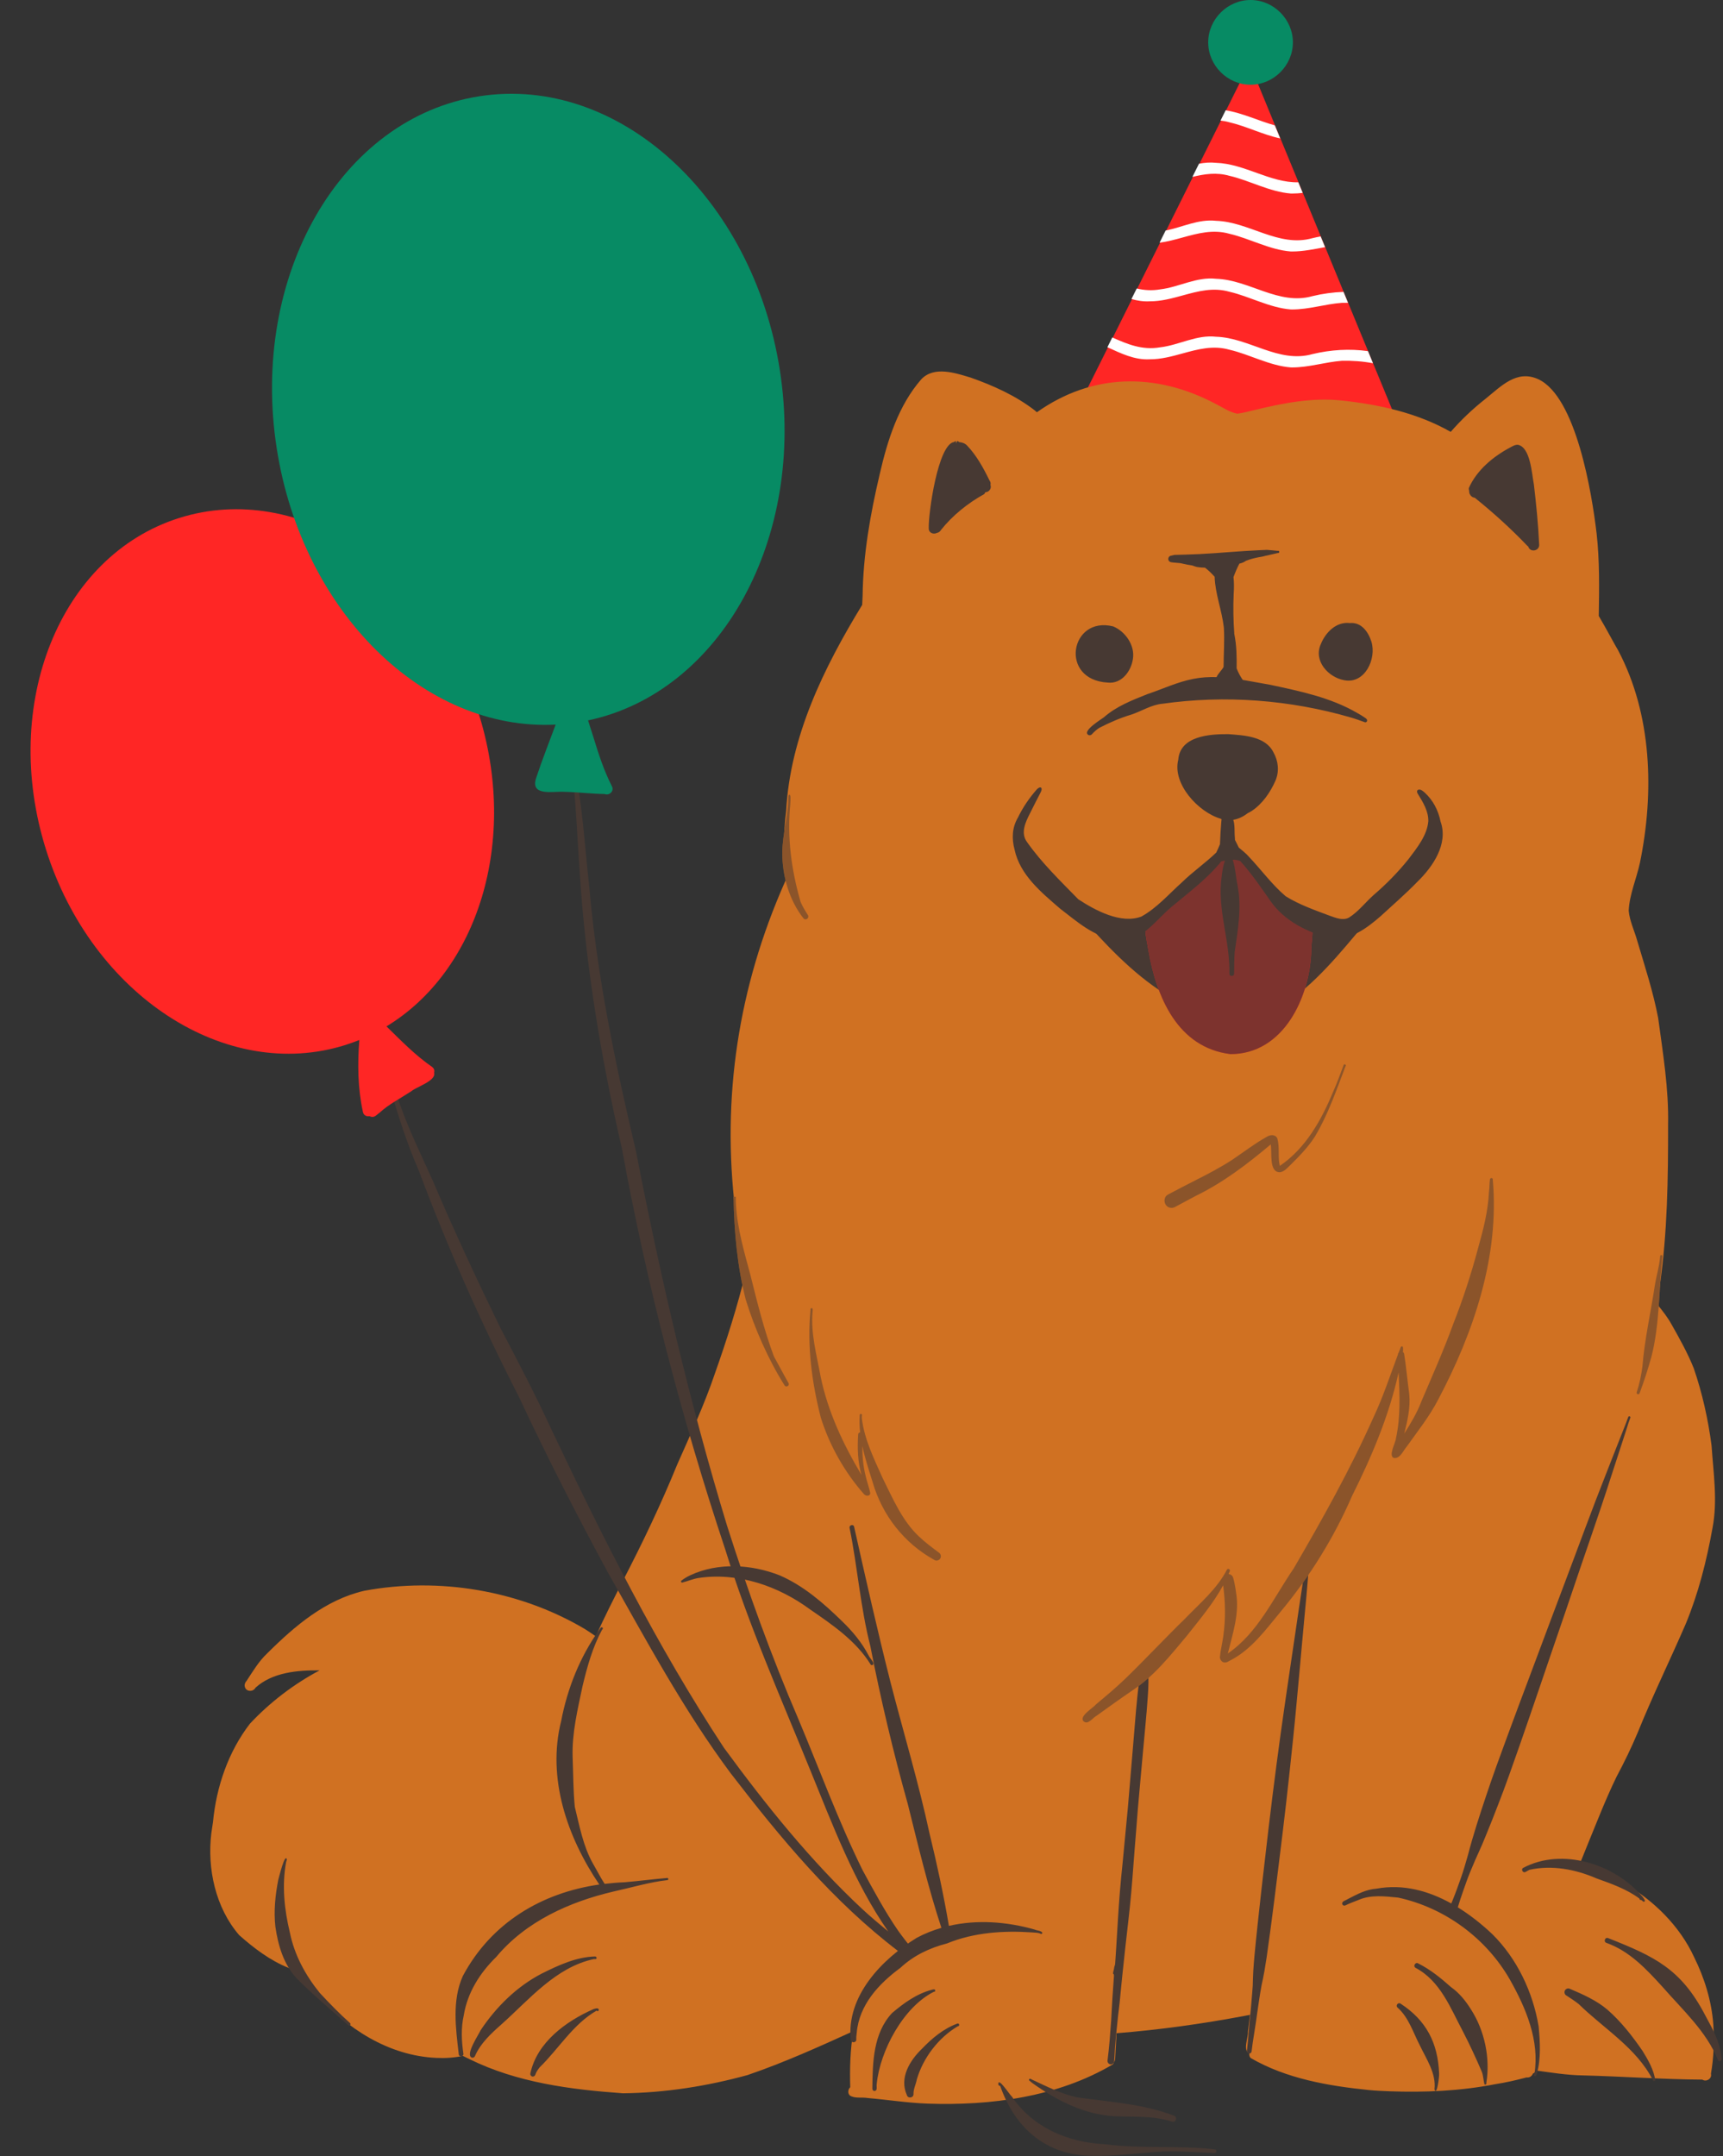 <?xml version="1.0" encoding="UTF-8"?><svg xmlns="http://www.w3.org/2000/svg" xmlns:xlink="http://www.w3.org/1999/xlink" height="486.6" preserveAspectRatio="xMidYMid meet" version="1.0" viewBox="-6.9 0.0 389.0 486.6" width="389.0" zoomAndPan="magnify"><rect x="-6.9" y="0.0" width="389.0" height="486.6" fill="#333333" stroke="none"/><g id="change1_1"><path d="M309.848,101.633c-0.155,0.063-0.318,0.095-0.483,0.095c-0.065,0-0.135-0.004-0.205-0.017 c-0.22,0.236-0.532,0.385-0.871,0.385c-0.029,0-0.062,0-0.099-0.002c-5.136-0.449-10.27-0.897-15.408-1.344 c-5.586-0.488-11.167-0.975-16.753-1.459c-5.441-0.477-10.889-0.948-16.326-1.422c-5.479-0.482-10.958-0.956-16.437-1.437 c-2.035-0.178-4.074-0.354-6.105-0.53c-0.508-0.045-0.938-0.37-1.11-0.823c-0.434-0.338-0.659-0.971-0.4-1.486 c2.35-4.709,4.701-9.415,7.047-14.12c2.384-4.785,4.767-9.568,7.154-14.352c2.464-4.945,4.93-9.892,7.398-14.832 c2.4-4.812,4.799-9.623,7.195-14.434c2.396-4.805,4.795-9.608,7.186-14.412c0.812-1.62,1.614-3.248,2.432-4.863 c0.309-0.613,1.156-0.781,1.721-0.452c0.442,0.26,0.639,0.71,0.631,1.12c1.889,4.568,3.76,9.136,5.644,13.704 c1.994,4.832,3.984,9.659,5.974,14.49c2.039,4.946,4.075,9.891,6.114,14.835c2.034,4.922,4.058,9.845,6.084,14.762 c1.958,4.746,3.914,9.49,5.873,14.233c1.47,3.571,2.944,7.141,4.414,10.713C310.774,100.621,310.479,101.366,309.848,101.633z" fill="#FF2625"/></g><g id="change2_1"><path d="M303.072,81.977c-2.306-0.446-4.668-0.604-7.007-0.555c-3.771,0.278-7.428,1.5-11.224,1.5 c-0.104,0-0.21-0.001-0.311-0.004c-4.797-0.369-9.32-2.948-13.846-3.991c-3.702-1.06-7.141-0.108-10.613,0.842 c-2.421,0.665-4.854,1.329-7.399,1.314c-3.421,0.193-6.475-1.322-9.554-2.721c0.365-0.735,0.732-1.471,1.101-2.206 c3.355,1.485,6.704,2.933,10.811,2.228c4.269-0.501,8.22-2.885,12.608-2.389c7.494,0.22,14.14,6.082,21.777,3.915 c4.122-0.987,8.365-1.249,12.53-0.667c0.257,0.623,0.516,1.247,0.773,1.872C302.838,81.401,302.953,81.69,303.072,81.977z M252.667,68.001c2.548,0.014,4.979-0.649,7.399-1.314c3.473-0.95,6.913-1.902,10.618-0.839c4.525,1.04,9.049,3.62,13.841,3.988 c0.103,0.002,0.209,0.004,0.311,0.004c3.796,0,7.453-1.223,11.224-1.5c0.463-0.01,0.922-0.01,1.381-0.004 c-0.336-0.821-0.675-1.642-1.016-2.463c-2.35,0.078-4.701,0.403-7.015,0.958c-7.636,2.166-14.282-3.696-21.772-3.917 c-4.394-0.496-8.34,1.887-12.611,2.392c-1.9,0.325-3.636,0.193-5.291-0.197c-0.376,0.757-0.754,1.513-1.134,2.267 c-0.013,0.037-0.033,0.071-0.05,0.106C249.879,67.864,251.244,68.083,252.667,68.001z M270.685,52.764 c4.525,1.042,9.049,3.62,13.841,3.991c0.105,0.001,0.212,0.001,0.315,0.001c2.51,0,4.959-0.534,7.42-0.977 c-0.336-0.809-0.672-1.615-1.004-2.424c-0.618,0.113-1.231,0.244-1.842,0.391c-7.641,2.166-14.283-3.696-21.777-3.915 c-3.964-0.444-7.571,1.449-11.375,2.197c-0.323,0.649-0.646,1.296-0.971,1.946c-0.135,0.268-0.266,0.534-0.397,0.798 c1.754-0.228,3.469-0.696,5.172-1.167C263.544,52.654,266.983,51.702,270.685,52.764z M270.685,39.681 c4.525,1.042,9.049,3.62,13.841,3.991c0.105,0.002,0.209,0.002,0.315,0.002c0.794,0,1.58-0.053,2.362-0.139 c-0.327-0.799-0.66-1.598-0.986-2.394c-6.344,0.139-12.15-4.203-18.579-4.392c-1.31-0.145-2.583-0.037-3.846,0.205 c-0.494,0.989-0.99,1.984-1.485,2.975C265.035,39.257,267.778,38.848,270.685,39.681z M282.129,31.239 c-0.237-0.577-0.474-1.153-0.712-1.728c-0.168-0.405-0.336-0.811-0.507-1.216c-3.687-1.03-7.299-2.792-11.09-3.407 c-0.388,0.774-0.773,1.55-1.163,2.324c0.667,0.07,1.344,0.197,2.027,0.394C274.448,28.472,278.211,30.402,282.129,31.239z" fill="#FFF"/></g><g id="change3_1"><path d="M379.379,468.002c0.287,1.143-1.105,1.904-1.941,1.322c-9.009-0.058-17.984-0.725-26.998-0.953 c-3.55-0.054-7.051-0.626-10.56-1.102c-0.168,0.344-0.398,0.585-0.688,0.688c-0.204,0.544-0.75,0.976-1.434,0.872 c-2.347,0.613-4.704,1.167-7.104,1.532c-7.85,1.534-15.851,1.883-23.836,1.593c-1.564-0.059-3.141-0.128-4.659-0.279 c-9.141-0.921-18.657-2.566-26.674-7.215c-0.287-0.27-0.386-0.658-0.323-1.031c-1.553-0.651-0.223-3.56-0.324-4.89 c0.144-1.278,0.304-2.556,0.467-3.832c-0.406,0.081-0.811,0.158-1.212,0.229c-9.57,1.803-19.222,3.148-28.91,3.919 c-0.081,1.944-0.221,3.887-0.327,5.827c-0.008,0.27-0.103,0.515-0.263,0.712c-0.037,0.152-0.109,0.311-0.216,0.468 c-12.471,7.39-27.501,9.369-41.838,8.881c-4.533-0.164-9.026-0.88-13.548-1.266c-1.305-0.238-2.883,0.168-4.018-0.572 c-0.547-0.513-0.42-1.401,0.084-1.855c-0.119-4.119-0.021-8.468,0.701-12.662c-7.866,3.575-15.716,7.118-23.891,9.91 c-9.138,2.507-18.641,4.005-28.12,4.111c-11.86-0.852-23.885-2.399-34.677-7.719c-0.482-0.241-0.971-0.479-1.462-0.717 c-1.978,0.417-4.024,0.549-6.006,0.445c-10.718-0.466-20.366-6.632-27.186-14.634c-1.368-1.416-2.572-2.969-3.61-4.624 c-0.271,0.066-0.573,0.03-0.888-0.155c-0.569-0.295-1.144-0.593-1.71-0.913c-4.128-1.642-7.866-4.495-11.114-7.383 c-5.337-6.171-7.259-15.032-6.281-23.013c0.123-0.827,0.243-1.663,0.373-2.498c0.755-7.97,3.46-15.876,8.352-22.214 c4.496-4.808,9.901-8.932,15.716-12.016c-4.957-0.064-10.682,0.438-14.493,3.928c-0.474,0.921-1.944,0.945-2.333-0.062 c-0.219-0.516-0.042-1.082,0.33-1.475c1.427-2.169,2.768-4.451,4.682-6.244c6.188-6.163,13.153-12.093,21.873-14.106 c16.865-3.149,35.093-0.124,49.873,8.652c0.816,0.523,1.631,1.063,2.431,1.622c1.873-4.238,4.005-8.375,6.097-12.507 c4.454-8.583,8.624-17.305,12.277-26.265c3.042-6.903,6.112-13.442,8.499-20.511c2.657-7.485,5.067-15.105,6.957-22.82 c-0.927-4.569-1.631-9.196-2.324-13.791c-3.14-25.75,0.666-50.574,11.157-74.283c0.212-0.476,0.43-0.95,0.649-1.427 c-0.92-4.804-0.994-9.795-0.343-14.662c0.902-16.833,8.5-32.318,17.168-46.51c0.032-0.679,0.055-1.354,0.095-2.03 c0.116-9.305,1.733-18.406,3.854-27.441c1.742-7.591,4.195-15.5,9.411-21.458c2.896-3.028,7.654-1.408,11.134-0.362 c5.11,1.799,10.14,4.061,14.456,7.392c0.127,0.125,0.298,0.266,0.494,0.427c12.38-8.771,26.728-9.096,40.324-1.906 c1.604,0.782,3.118,1.89,4.903,2.228c1.307-0.137,2.572-0.534,3.854-0.805c6.389-1.559,13.013-2.875,19.61-2.178 c8.549,0.896,17.201,2.807,24.736,7.088c2.354-2.717,4.988-5.194,7.809-7.422c3.506-2.807,7.045-6.687,11.925-4.474 c8.616,3.927,12.158,25.933,13.201,34.799c0.693,6.19,0.595,12.421,0.488,18.64c1.945,3.293,3.587,6.48,4.373,7.76 c7.666,14.501,8.166,32.079,4.935,47.893c-0.811,3.748-2.371,7.141-2.547,10.872c0.221,2.375,1.31,4.544,1.94,6.826 c1.708,5.75,3.592,11.503,4.713,17.395c1.081,7.996,2.408,16.003,2.237,24.094c0.019,12.08-0.145,24.221-1.853,36.189 c-0.14,1.487-0.308,2.97-0.491,4.452c1.151,1.408,2.265,2.837,3.148,4.438c1.814,3.198,3.617,6.441,4.992,9.865 c1.938,5.638,3.252,11.547,4.022,17.463c0.408,6.184,1.399,12.396,0.217,18.559c-1.327,7.38-3.161,14.688-6.036,21.634 c-3.542,8.193-7.482,16.22-10.831,24.503c-1.417,3.392-3.104,6.846-4.82,10.057c-2.571,5.294-4.676,10.818-6.916,16.265 c-0.548,1.389-1.109,2.773-1.674,4.152c3.599,0.979,6.989,2.143,10.384,3.646c6.657,3.835,12.494,9.602,15.729,16.596 c2.367,4.779,3.959,9.923,4.345,15.253C380.137,460.612,380.021,464.359,379.379,468.002z" fill="#D07122"/></g><g id="change4_1"><path d="M288.39,218.642c0-0.008,0.031-0.018,0.044-0.025c-0.019,0.021-0.041,0.041-0.061,0.061 c0.005-0.013,0.017-0.024,0.017-0.039C288.39,218.64,288.39,218.64,288.39,218.642z M256.902,222.212 c-1.053-0.663-2.06-1.416-2.993-2.237c0-0.08-0.013-0.162-0.033-0.241c-0.028-0.103-0.053-0.201-0.099-0.295 c0.025-0.125,0.025-0.253,0.005-0.382c1.543-0.453,0.394-2.247-0.145-3.166c0.812-0.823-0.143-1.982-0.479-2.826 c0.685-0.661,0.033-1.582-0.246-2.283c0.66-1.741-2.64-2.446-2.424-0.392c-0.094,0.052-0.176,0.116-0.254,0.195 c-0.049,0.051-0.09,0.104-0.127,0.163c-0.61-0.749-1.838-1.124-2.228,0.029c-0.725-0.747-2.187-1.711-2.69-0.233 c-0.282-0.122-0.609-0.1-0.867,0.078c-0.442-0.505-1.09-1.176-1.765-0.629c-0.3,0.241-0.438,0.698-0.271,1.055 c-2.862-2.344-5.494-5.164-7.833-8.001c-1.117,0.186,2.003,2.908,2.318,3.407c5.765,6.517,11.861,13.095,19.25,17.779 c0.593,0.236,1.31-0.109,1.47-0.748C257.622,222.981,257.356,222.433,256.902,222.212z M306.797,202.013 c-1.236,1.257-2.248,2.77-3.505,4.016c-5.672,6.579-10.967,13.636-17.899,18.958c-0.905,0.471-1.765,2.071-2.884,1.403 c-0.676-0.514-0.267-1.356,0.282-1.777c1.628-1.632,3.253-3.268,4.942-4.836c-0.058-0.429,0.255-0.719,0.539-0.999 c-0.251,0.126-0.854,0.092-1.158-0.14c-0.168-0.127-0.289-0.308-0.354-0.512c-2.329-0.796,0.064-2.647,0.999-3.55 c-0.598-0.603-0.335-1.519,0.32-1.96c-0.124-0.399-0.025-0.856,0.287-1.165c0.044-0.044,0.089-0.092,0.135-0.14 c-0.041-0.417,0.17-0.78,0.484-1.066c0.007-0.094,0.034-0.187,0.113-0.264c0.138-0.093,0.261-0.103,0.379-0.082 c0.354-0.185,0.748-0.289,1.078-0.283c0.582-0.538,1.577-0.657,2.027,0.109c0.127,0,0.254,0.009,0.376,0.023 c0.328,0.035,0.627,0.224,0.823,0.487c0.186,0.011,0.369,0.068,0.532,0.175c0.496-0.36,1.253-0.271,1.532,0.312 c1.032-0.708,1.511-2.251,2.879-2.17c0.267-0.202,0.647-0.202,0.913,0.001c0.109,0.084,0.188,0.192,0.236,0.314 c1.832-1.982,3.796-3.869,5.479-5.974c0.357-0.436,0.676-0.947,1.134-1.28C306.756,201.423,307.059,201.826,306.797,202.013z M288.434,218.617c-0.013,0.008-0.044,0.018-0.044,0.025c0-0.002,0-0.002,0-0.003c0,0.015-0.012,0.026-0.017,0.039 C288.393,218.658,288.416,218.637,288.434,218.617z" fill="#473933"/></g><g id="change1_2"><path d="M289.141,214.502c-0.254,10.507-6.249,23.412-18.246,23.39c-11.967-1.494-16.696-12.883-18.526-23.425 c-0.209-1.645-2.113-8.86,1.159-7.571c0.017-0.004,0.04-0.004,0.061-0.004c0.537-0.349,1.024-0.774,1.516-1.186 c3.302-3.252,6.818-6.279,10.417-9.204c1.754-1.674,3.656-3.902,6.323-3.612c3.354,0.71,5.302,3.97,7.088,6.604 c1.511,2.245,3.682,3.931,5.737,5.648c0.65,0.794,2.526,1.696,3.468,2.73C290.311,208.008,289.014,212.985,289.141,214.502z" fill="#FF2625"/></g><g id="change4_2"><path d="M289.141,214.502c-0.254,10.507-6.249,23.412-18.246,23.39 c-11.967-1.494-16.696-12.883-18.526-23.425c-0.209-1.645-2.113-8.86,1.159-7.571c0.017-0.004,0.04-0.004,0.061-0.004 c0.537-0.349,1.024-0.774,1.516-1.186c3.302-3.252,6.818-6.279,10.417-9.204c1.754-1.674,3.656-3.902,6.323-3.612 c3.354,0.71,5.302,3.97,7.088,6.604c1.511,2.245,3.682,3.931,5.737,5.648c0.65,0.794,2.526,1.696,3.468,2.73 C290.311,208.008,289.014,212.985,289.141,214.502z" fill="#473933" opacity=".7"/></g><g id="change4_3"><path d="M244.413,141.364c2.764,1.132,4.979,4.322,4.459,7.366c-0.409,2.791-2.575,5.659-5.654,5.316 C232.149,153.457,234.695,138.932,244.413,141.364z M296.606,153.514c4.655,0.885,7.312-4.825,6.113-8.719 c-0.708-2.207-2.276-4.432-4.861-4.183c-3.05-0.37-5.49,2.088-6.556,4.751C289.594,149.124,292.958,152.861,296.606,153.514z M267.766,152.808c-1.734-0.049-3.471,0.05-5.205,0.392c-3.62,0.688-6.953,2.294-10.425,3.452c-3.478,1.392-6.966,2.726-9.829,5.239 c-0.688,0.514-4.712,2.966-3.611,3.883c0.258,0.236,0.667,0.208,0.897-0.047c0.507-0.545,1.056-1.065,1.707-1.473 c2.318-1.192,4.696-2.231,7.203-2.981c2.347-0.771,4.487-2.205,6.981-2.445c14.205-2.021,28.856-0.9,42.647,3.109 c1.004,0.287,1.978,0.655,2.961,1.002c0.209,0.141,0.548,0.087,0.639-0.196c0.145-0.441-0.36-0.696-0.663-0.896 c-0.499-0.332-0.991-0.648-1.526-0.932c-5.979-3.493-12.839-4.906-19.542-6.347c-2.098-0.353-4.21-0.782-6.332-1.131 c-0.551-0.811-1.023-1.685-1.377-2.605c0.041-2.594,0.002-5.185-0.521-7.743c-0.226-3.012-0.277-6.063-0.143-9.085 c0.083-1.237,0.103-2.514-0.043-3.762c0.383-1.041,0.807-2.065,1.332-3.044c0.317-0.071,0.621-0.161,0.918-0.305 c0.191-0.09,0.372-0.209,0.548-0.322c0.042-0.016,0.078-0.037,0.119-0.051c0.435-0.167,0.872-0.308,1.322-0.433 c0.479-0.122,0.958-0.241,1.441-0.332c0.267-0.046,0.536-0.09,0.808-0.136c0.237-0.043,0.474-0.121,0.712-0.181 c0.918-0.221,1.842-0.389,2.76-0.626c0.053-0.001,0.099-0.006,0.15-0.01c0.32-0.021,0.292-0.524-0.031-0.504 c-0.054,0.003-0.106,0.008-0.16,0.013c-0.789-0.099-1.581-0.143-2.37-0.217c-0.647,0.025-1.299,0.056-1.945,0.085 c-2.089,0.099-4.174,0.244-6.257,0.394c-1.139,0.087-2.281,0.182-3.415,0.252c-1.213,0.071-2.417,0.144-3.625,0.22 c-0.59,0.035-1.178,0.043-1.765,0.065c-0.458,0.021-0.913,0.042-1.363,0.053c-0.847,0.023-1.695,0.044-2.539,0.065 c-0.287,0.063-0.573,0.131-0.859,0.208c-0.356,0.098-0.561,0.504-0.496,0.853c0.07,0.339,0.349,0.557,0.681,0.599 c0.601,0.106,1.252,0.106,1.892,0.186c0.028,0.003,0.057,0.008,0.085,0.011c0.025,0.005,0.083,0.013,0.14,0.021 c0.287,0.053,0.564,0.118,0.844,0.184c0.496,0.116,0.991,0.206,1.49,0.274l0.254,0.041c0.398,0.141,0.783,0.303,1.213,0.373 c0.562,0.088,1.121,0.121,1.687,0.132c0.784,0.599,1.494,1.309,2.172,2.048c0.114,3.829,1.658,7.665,2.083,11.482 c0.177,2.951-0.05,5.908-0.065,8.864C269.033,151.158,268.057,152.049,267.766,152.808z M204.656,120.259 c0.372-0.063,0.713-0.332,0.9-0.67c2.584-3.255,6.082-6.066,9.733-8.073c0.127-0.081,0.233-0.437,0.311-0.437h0.005 c0.766,0,1.421-0.848,1.11-1.658c0.093-0.385,0.013-0.664-0.23-1.019c-1.363-2.794-2.886-5.577-5.04-7.849 c-0.45-0.469-1.053-0.715-1.721-0.766c-0.27-0.035-0.511-0.708-0.72,0.292H209c-0.143-1-0.306-0.335-0.481-0.332 c-3.658,0.461-5.848,16.141-5.738,19.49C202.79,120.346,203.91,120.645,204.656,120.259z M326.051,112.33 c4.165,3.35,8.152,6.951,11.842,10.818c0.078,0.082,0.16,0.15,0.243,0.206c0.393,1.406,2.632,1.021,2.452-0.534 c-0.201-4.508-0.656-9-1.184-13.48c-0.467-2.394-0.767-8.35-3.579-8.96c-0.626-0.052-1.203,0.298-1.736,0.583 c-3.881,2.063-7.562,5.11-9.377,9.179c-0.025,0.214,0,0.428,0.078,0.62C324.717,111.497,325.302,112.279,326.051,112.33z M313.083,199.016c3.506-3.401,7.061-8.567,5.247-13.622c-0.492-2.488-1.697-4.812-3.58-6.529c-0.363-0.322-0.95-0.834-1.47-0.632 c-0.417,0.186-0.246,0.706-0.037,0.991c1.146,1.855,2.38,3.867,2.326,6.128c-0.303,3.247-2.559,5.99-4.46,8.519 c-2.334,2.92-5.036,5.678-7.895,8.12c-1.868,1.671-3.432,3.751-5.565,5.093c-1.408,0.742-2.976,0.052-4.353-0.428 c-3.28-1.229-6.888-2.491-9.912-4.376c-3.084-2.601-5.529-5.997-8.321-8.932c-0.65-0.771-1.503-1.398-2.285-2.074 c-0.312-0.59-0.579-1.234-0.861-1.728c-0.003-0.177-0.013-0.35-0.02-0.496c-0.144-1.332,0.054-2.754-0.359-4.038 c1.184-0.189,2.276-0.735,3.251-1.491c0.348-0.168,0.663-0.352,0.917-0.509c2.429-1.613,4.201-4.204,5.363-6.85 c0.89-2.09,0.64-4.438-0.466-6.379c-1.793-3.61-6.585-3.829-10.188-4.103c-4.267-0.025-10.884,0.418-11.298,5.777 c-1.376,5.405,4.479,11.828,9.607,13.322c0.049,0.044,0.113,0.069,0.169,0.105c-0.021,0.17-0.042,0.34-0.055,0.51 c-0.15,1.702-0.245,3.406-0.304,5.112c-0.249,0.636-0.543,1.264-0.833,1.888c-2.463,2.373-5.305,4.331-7.757,6.727 c-2.934,2.63-5.635,5.77-9.144,7.72c-4.607,1.758-10.409-1.378-14.259-3.896c-4.026-4.127-8.243-8.189-11.568-12.911 c-1.506-2.03-0.373-4.432,0.631-6.414c0.761-1.537,1.633-3.236,2.445-4.811c0.155-0.311,0.412-0.921-0.01-1.116 c-0.323-0.015-0.593,0.19-0.823,0.412c-1.694,1.926-3.141,4.015-4.298,6.396c-1.324,2.25-1.434,4.736-0.758,7.249 c1.229,5.732,6.052,9.656,10.282,13.315c3.829,2.919,7.633,6.399,12.616,6.983c5.523,1.078,8.872-4.401,12.624-7.457 c3.867-3.238,7.985-6.28,11.149-10.208c0.276-0.055,0.553-0.112,0.828-0.164c-0.609,1.56-0.825,4.362-0.906,5.03 c-0.522,6.956,2.08,13.55,1.909,20.493c0,0.695,1.056,0.681,1.061,0c0.024-1.615,0.021-3.232,0.122-4.844 c0.706-4.905,1.635-10.009,0.676-14.961c-0.416-1.951-0.494-4.027-1.115-5.919c0.584-0.004,1.163,0.083,1.733,0.319 c2.497,2.788,4.626,5.891,6.769,8.966c3.138,4.535,8.489,7.209,13.747,8.443c4.336,0.55,8.08-2.315,11.175-5.007 C307.6,204.185,310.458,201.724,313.083,199.016z M226.682,435.453c-6.27-1.781-13.02-2.284-19.347-0.826 c-1.187-6.994-2.689-13.926-4.367-20.82c-2.489-11.521-5.892-22.82-8.836-34.229c-2.949-11.628-5.584-23.328-8.199-35.022 c-0.173-0.681-1.189-0.348-1.016,0.282c1.785,8.812,2.435,17.886,4.676,26.637c2.329,11.933,5.158,23.882,8.446,35.602 c2.349,9.4,4.567,18.78,7.6,27.994c-1.922,0.56-3.798,1.301-5.597,2.267c-7.863,4.836-15.875,13.112-14.871,23.017 c0.078,0.767,1.273,0.681,1.253-0.069c-0.029-0.504,0.033-0.986,0.095-1.495c0.544-6.33,4.966-11.096,9.878-14.704 c2.957-2.769,6.593-4.487,10.508-5.496c6.036-2.477,12.719-2.932,19.196-2.489c0.631,0.07,1.277,0.021,1.88,0.271 c0.159,0.196,0.533,0.011,0.425-0.259C227.993,435.665,227.227,435.707,226.682,435.453z M252.165,376.623 c-0.021-0.267-0.217-0.491-0.488-0.529c-0.265-0.037-0.569,0.139-0.622,0.413c-0.004,0.013-0.008,0.021-0.012,0.033 c-0.021,0.05-0.037,0.094-0.053,0.144c-0.096,0.25-0.188,0.496-0.256,0.75c-0.052,0.25-0.109,0.494-0.163,0.74 c-0.11,0.488-0.204,0.975-0.287,1.467c-0.171,1.007-0.273,2.018-0.385,3.034c-0.226,2.108-0.401,4.221-0.572,6.334 c-0.332,4.169-0.701,8.337-1.048,12.506c-0.177,2.146-0.353,4.287-0.541,6.429c-0.188,2.114-0.406,4.226-0.603,6.34 c-0.196,2.075-0.381,4.152-0.593,6.228c-0.214,2.057-0.414,4.116-0.587,6.176c-0.348,4.177-0.564,8.357-0.831,12.534 c-0.008,0.172-0.021,0.359-0.036,0.553c-0.033,0.531-0.07,1.11-0.106,1.69c-0.046,0.587-0.09,1.185-0.127,1.785 c-0.018,0.259-0.195,0.541-0.213,0.823c-0.033,0.426-0.252,0.881-0.252,1.335c0,0.009,0,0.013,0,0.021 c0,0.033,0.154,0.066,0.154,0.103c-0.008,0.099,0.063,0.213,0.056,0.324c-0.115,1.699-0.232,3.407-0.354,5.11 c-0.118,1.653-0.173,3.312-0.279,4.967c-0.101,1.47-0.223,3.033-0.35,4.599c-0.119,1.503-0.298,2.996-0.474,4.491 c-0.05,0.45,0.292,0.859,0.755,0.859c0.427,0,0.731-0.342,0.755-0.756c0.005-0.058,0.008-0.119,0.013-0.181 c0.057-0.88,0.107-1.863,0.169-2.847c0.099-1.33,0.246-2.755,0.381-4.181c0.098-1.007,0.209-2.019,0.315-3.03 c0.111-0.994,0.254-1.984,0.352-2.985c0.218-2.05,0.389-4.111,0.61-6.166c0.442-4.111,0.868-8.223,1.359-12.329 c0.491-4.169,0.844-8.354,1.143-12.535c0.144-2.063,0.324-4.119,0.487-6.18c0.173-2.137,0.323-4.279,0.507-6.416 c0.362-4.251,0.774-8.497,1.144-12.746c0.36-4.174,0.815-8.347,1.093-12.527l0.013-0.18c0.069-1.058,0.144-2.105,0.144-3.166 c0-1.007-0.009-2.026-0.214-3.018C252.167,376.633,252.165,376.625,252.165,376.623z M288.28,350.337 c-0.098,0.896-0.257,1.785-0.393,2.681c-0.172,1.095-0.355,2.188-0.523,3.285c-0.349,2.216-0.684,4.438-1.004,6.658 c-0.667,4.681-1.388,9.349-2.067,14.024c-0.696,4.775-1.409,9.546-2.067,14.323c-0.651,4.709-1.263,9.423-1.855,14.137 c-0.605,4.803-1.155,9.615-1.716,14.426c-0.545,4.722-1.102,9.446-1.593,14.176c-0.251,2.38-0.505,4.755-0.725,7.139 c-0.114,1.216-0.205,2.427-0.287,3.64c-0.073,1.121-0.083,2.244-0.122,3.362c-0.041,0.564-0.091,1.13-0.132,1.699 c-0.09,1.134-0.176,2.269-0.287,3.397c-0.102,1.066-0.22,2.13-0.315,3.19c-0.094,1.077-0.176,2.155-0.274,3.231 c-0.085,1.04-0.191,2.083-0.303,3.12c-0.033,0.29,0.16,0.562,0.455,0.603c0.024,0.003,0.045,0.003,0.07,0.003 c0.261,0,0.494-0.196,0.527-0.458c0.086-0.651,0.163-1.302,0.254-1.953c0.147-1.02,0.311-2.039,0.476-3.056 c0.18-1.092,0.34-2.189,0.486-3.288c0.144-1.06,0.295-2.117,0.464-3.178c0.188-1.159,0.344-2.326,0.577-3.472 c0.212-0.974,0.45-2.081,0.642-3.193c0.186-1.057,0.356-2.117,0.513-3.183c0.311-2.15,0.598-4.295,0.889-6.445 c0.63-4.684,1.207-9.377,1.786-14.07c0.59-4.789,1.19-9.586,1.735-14.384c0.544-4.775,1.052-9.555,1.551-14.337 c0.501-4.755,0.918-9.521,1.364-14.279c0.438-4.712,0.835-9.434,1.29-14.15c0.23-2.396,0.455-4.787,0.647-7.188 c0.173-2.125,0.315-4.259,0.545-6.38C288.932,350.027,288.322,349.939,288.28,350.337z M363.256,428.482 c-0.002,0.015-0.016,0.026-0.015,0.042c0.008,0.16,0.143,0.266,0.298,0.266c0.026,0,0.043-0.024,0.066-0.032 c0.184,0.145,0.374,0.28,0.552,0.434c0.693-0.044-0.003-0.807-0.196-1.101c-6.229-7.412-18.156-11.236-26.984-6.548 c-0.554,0.331-0.05,1.224,0.515,0.926c0.312-0.157,0.599-0.344,0.914-0.496c5.086-1.126,10.4-0.111,15.139,1.94 C356.9,425.116,360.396,426.344,363.256,428.482z M381.627,463.526c-0.419-3.198-2.13-6.055-3.616-8.859 c-5.442-10.365-11.408-13.157-21.862-17.286c-0.7-0.254-1.078,0.836-0.385,1.078c5.278,1.876,9.077,5.975,12.756,10.02 c4.508,5.164,9.827,9.959,12.448,16.433c0.062,0.181,0.229,0.271,0.393,0.271C382.088,465.071,381.643,464.077,381.627,463.526z M355.985,453.52c-2.506-2.118-5.548-3.444-8.537-4.722c-0.385-0.16-0.856,0.049-1.04,0.413c-0.188,0.36-0.087,0.859,0.265,1.09 c0.972,0.613,1.93,1.257,2.838,1.961c5.651,5.527,13.043,9.905,16.74,17.132c0.029,0.287,0.446,0.361,0.554,0.074 c-0.315-2.351-1.622-4.598-2.863-6.613C361.632,459.485,359.068,456.208,355.985,453.52z M325.192,453.47 c-1.196-1.925-2.634-3.71-4.497-5.024c-2.28-2.02-4.655-3.972-7.428-5.355c-0.627-0.349-1.187,0.608-0.606,0.99 c5.628,2.964,7.899,9.078,10.725,14.381c1.532,2.961,2.937,5.99,4.246,9.054c0.353,0.859,0.37,1.907,0.595,2.817 c0.15,0.274,0.562,0.029,0.438-0.253C329.585,464.509,328.296,458.265,325.192,453.47z M309.32,452.185 c-0.556-0.411-1.213,0.43-0.703,0.875c2.541,2.248,3.517,5.63,5.048,8.554c1.482,3.112,3.723,6.328,3.292,9.919 c0.586,1.675,1.138-3.244,1.049-3.674C317.707,461,315.103,455.963,309.32,452.185z M203.939,449.498 c0.418,0.046,0.405-0.589,0-0.539c-0.143,0-0.29,0.049-0.435,0.08c-3.382,0.872-6.335,2.986-9.013,5.266 c-4.276,4.583-4.379,11.176-4.441,17.098c0.018,0.266,0.209,0.486,0.484,0.486c0.768-0.077,0.389-1.04,0.501-1.568 C191.778,462.83,197.043,452.946,203.939,449.498z M209.234,456.68c-3.104,1.135-5.681,3.285-7.944,5.64 c-2.78,2.668-5.196,6.593-3.455,10.474c0.208,0.856,1.521,0.684,1.506-0.188c-0.041-1.183,0.508-2.075,0.75-3.33 c1.403-4.818,4.856-9.393,9.241-11.988C209.84,457.291,209.701,456.511,209.234,456.68z M143.648,423.828 c-3.178,0.258-6.355,0.691-9.537,0.957c-1.516,0.054-3.013,0.187-4.497,0.364c-0.964-1.468-1.778-3.104-2.668-4.623 c-2.185-3.885-3.014-8.459-4.073-12.759c-0.368-3.816-0.339-7.363-0.492-11.277c-0.162-5.405,1.139-10.729,2.244-15.986 c1.032-4.32,2.28-8.82,4.419-12.739c0.306-0.114,0.152-0.622-0.176-0.516c-0.219,0.111-0.323,0.368-0.477,0.562 c-4.353,6.109-7.183,13.206-8.59,20.56c-3.258,12.879,1.357,26.235,8.603,36.922c-12.972,1.864-24.38,8.587-30.812,20.652 c-2.479,5.512-1.593,11.871-0.908,17.711c0.119,0.683,1.173,0.461,1.034-0.188c-0.418-2.867-0.562-5.816,0.09-8.674 c0.839-5.131,3.646-9.553,7.334-13.164c6.701-8.026,16.547-12.445,26.564-14.779c3.994-0.872,8.036-2.101,12.118-2.556 C144.152,424.184,143.951,423.701,143.648,423.828z M127.433,442.123c0.487,0.086,0.469-0.561,0.021-0.59 c-4.232,0.104-8.271,1.979-12.004,3.837c-5.657,2.921-10.323,7.532-13.831,12.793c-0.477,1.065-3.562,5.594-1.982,6.204 c0.293,0.069,0.615-0.104,0.713-0.394c1.207-2.83,3.687-5.115,5.985-7.138c6.243-5.577,12.236-12.865,20.801-14.708 C127.225,442.123,127.339,442.102,127.433,442.123z M128.078,453.269c-0.309-0.098-0.644,0.065-0.948,0.127 c-6.251,2.753-12.782,7.498-14.296,14.536c-0.068,0.308,0.136,0.623,0.444,0.693c0.276,0.062,0.571-0.104,0.667-0.373 c0.192-0.626,0.577-1.159,0.97-1.674c4.306-4.182,7.562-9.775,12.892-12.826C128.149,454.167,128.532,453.461,128.078,453.269z M65.308,449.776c-3.247-4-5.737-8.559-6.763-13.64c-1.249-5.143-1.824-10.638-0.85-15.913c0.041-0.155,0.133-0.38,0.178-0.572 c-0.43-1.614-1.779,4-1.939,4.525c-0.682,3.476-1.065,7.095-0.667,10.624c0.617,4.223,1.857,8.535,4.846,11.708 c3.682,3.71,7.723,7.035,11.605,10.541c0.291,0.267,0.723-0.205,0.408-0.488C69.734,454.441,67.501,452.118,65.308,449.776z M189.669,375.647c0.07,0.104,0.168,0.144,0.266,0.144c1.032-0.185-0.504-1.605-0.725-2.179c-1.521-2.924-3.644-5.479-6.012-7.751 c-4.176-4.074-8.668-7.994-14.07-10.336c-6.377-2.507-13.857-2.952-20.154-0.041c-0.701,0.331-1.367,0.717-1.983,1.188 c-0.295,0.155-0.065,0.618,0.222,0.458c1.194-0.306,2.255-0.784,3.507-1.002c8.944-1.36,18.064,1.769,25.275,7.085 C181.031,366.679,186.369,370.299,189.669,375.647z M329.999,436.477c-2.353-2.218-4.967-4.303-7.772-6.036 c0.186-0.597,0.363-1.197,0.562-1.79c0.226-0.696,0.468-1.388,0.709-2.076c0.479-1.358,0.95-2.719,1.498-4.049l0.07-0.169 c0.013-0.028,0.028-0.069,0.044-0.11c0.021-0.041,0.083-0.184,0.14-0.331l0.018-0.037c0.057-0.136,0.109-0.267,0.166-0.397 c0.215-0.503,0.464-1.113,0.727-1.721c0.262-0.605,0.549-1.198,0.811-1.801c0.262-0.606,0.544-1.204,0.802-1.81 c0.295-0.692,0.577-1.384,0.859-2.077l0.028-0.072c0.935-2.233,1.804-4.492,2.68-6.749c0.844-2.157,1.649-4.333,2.433-6.52 c1.604-4.476,3.17-8.968,4.712-13.468c0.771-2.243,1.528-4.488,2.303-6.728c0.773-2.266,1.531-4.537,2.316-6.798 c0.791-2.272,1.56-4.553,2.339-6.829c0.758-2.217,1.526-4.427,2.264-6.646c1.511-4.508,3.063-9.005,4.607-13.505 c0.787-2.294,1.571-4.59,2.342-6.888c0.75-2.216,1.462-4.439,2.187-6.662c0.745-2.276,1.475-4.562,2.228-6.843 c0.386-1.171,0.767-2.347,1.144-3.521c0.176-0.557,0.353-1.113,0.528-1.672c0.135-0.412,0.295-0.814,0.438-1.224 c0.106-0.306-0.373-0.466-0.475-0.158c-0.291,0.847-0.628,1.677-0.954,2.51c-0.381,0.944-0.75,1.887-1.118,2.833 c-1.728,4.431-3.497,8.849-5.2,13.287c-1.679,4.396-3.321,8.797-4.963,13.198c-1.687,4.533-3.412,9.05-5.11,13.578 c-0.814,2.191-1.643,4.373-2.457,6.564c-0.839,2.269-1.708,4.528-2.547,6.797c-0.827,2.24-1.684,4.469-2.515,6.704 c-0.827,2.207-1.638,4.422-2.457,6.629c-1.654,4.468-3.289,8.939-4.79,13.457c-1.475,4.417-2.929,8.852-4.096,13.361 c-0.5,1.731-0.991,3.476-1.594,5.172c-0.608,1.707-1.216,3.426-1.904,5.103c-0.075,0.173-0.159,0.376-0.247,0.591 c-5.145-2.865-10.884-4.444-16.882-3.344c-2.378,0.163-4.372,1.266-6.453,2.331c-0.445,0.331-1.58,0.507-1.236,1.256 c0.127,0.209,0.401,0.308,0.626,0.201c0.988-0.483,2.008-0.852,3.032-1.253c2.751-1.205,5.961-0.814,8.914-0.52 c10.527,2.279,19.871,9.146,25.232,18.508c3.632,6.433,6.744,13.788,5.536,21.31c-0.222,0.124-0.09,0.466,0.143,0.466 c0.241,0.005,0.349-0.303,0.406-0.499c0.953-3.48,0.74-7.201,0.396-10.757C339.184,449.577,335.584,441.983,329.999,436.477z" fill="#473933"/></g><g id="change3_2"><path d="M171.12,312.122c0.333,0.569-0.547,1.104-0.897,0.519c-3.639-5.762-6.783-12.883-8.778-19.412 c-1.89-7.553-2.599-15.148-2.735-23.148h0.504c0,1,0.015,1.264,0.051,1.846c0.312,5.418,1.863,10.604,3.254,15.81 c1.533,6.163,3.079,12.392,5.292,18.35C168.922,308.095,169.982,310.128,171.12,312.122z M200.5,346.684 c-3.738-3.55-5.832-8.492-8.121-13.1c-1.947-4.345-4.125-8.718-4.706-13.491c0.003-0.218-0.011-0.432,0.013-0.644 c0.152-0.36-0.369-0.523-0.483-0.164c-0.098,1.331-0.061,2.657,0.085,3.968c-0.236,0.028-0.449,0.201-0.444,0.504 c-0.193,3.056-0.106,6.13,0.744,9.087c-4.108-6.9-7.547-14.169-9.196-22.089c-0.888-4.852-2.273-9.736-1.837-14.712 c0.018-0.201,0.057-0.414,0.025-0.613c-0.051-0.32-0.545-0.243-0.5,0.077c0.013,0.058,0.005,0.117,0,0.176 c-0.782,8.084,0.32,16.355,2.32,24.2c1.981,6.343,5.402,12.366,9.781,17.342c0.423,0.438,1.349,0.499,1.4-0.262 c-0.268-1.335-0.775-2.624-1.067-3.964c-0.545-2.15-0.734-4.406-0.721-6.658c0.585,2.756,1.485,5.466,2.315,8.125 c2.163,7.493,7.125,13.835,13.98,17.6c0.446,0.27,1.065,0.069,1.314-0.386c0.237-0.43,0.105-0.962-0.278-1.249 C203.535,349.235,201.933,348.06,200.5,346.684z M330.13,266.201c0.041-0.391-0.558-0.455-0.636-0.083 c-0.155,0.95-0.089,1.925-0.233,2.883c-0.199,4.32-1.293,8.554-2.477,12.748c-1.531,5.729-3.37,11.444-5.562,16.968 c-2.158,5.967-4.757,11.762-7.24,17.6c-0.9,2.435-2.439,4.993-3.853,7.229c0.737-2.895,1.421-5.884,1.139-8.89 c-0.417-3.03-0.671-6.064-1.154-9.095c-0.037-0.201-0.14-0.344-0.274-0.43c0.033-0.471,0.179-1.713-0.479-1.151 c-0.165,0.422-0.324,0.849-0.488,1.273c-0.102,0.106-0.164,0.254-0.164,0.439c-1.806,4.814-3.357,9.614-5.597,14.331 c-5.226,11.703-11.503,22.902-17.953,33.968c-4.541,6.608-8.062,14.531-14.854,19.162c1.089-4.45,2.678-9.061,1.857-13.733 c-0.135-1.02-0.318-2.194-0.649-3.358c-0.181-0.541-0.595-0.798-1.037-0.831c0.099-0.229,0.193-0.455,0.282-0.684 c0.147-0.385-0.43-0.672-0.647-0.323c-2.259,4.394-6.137,7.607-9.516,11.121c-4.536,4.414-8.853,9.054-13.394,13.457 c-2.11,2.039-4.361,3.914-6.613,5.793c-0.688,0.856-3.894,2.691-2.892,3.829c1.032,0.95,2.06-0.725,2.944-1.2 c2.637-1.899,5.467-3.927,8.181-5.777c4.857-3.206,8.518-7.854,12.221-12.272c2.89-3.669,5.966-7.297,8.205-11.408 c0.509,3.82,0.578,7.518,0.038,11.445c-0.218,1.601-0.632,3.185-0.775,4.791c0.025,0.326,0.165,0.676,0.413,0.896 c0.492,0.497,1.196,0.287,1.697-0.06c4.954-2.438,8.218-7.048,11.664-11.188c6.528-7.879,11.987-16.63,16.058-26.035 c4.458-8.915,8.373-18.14,10.522-27.899c0.23,4.98,0.477,9.984-0.605,14.898c-0.082,1.04-1.777,3.922-0.476,4.417 c1.451,0.206,2.105-1.67,2.929-2.588c2.486-3.509,5.136-6.805,7.121-10.658c7.972-15.086,13.816-32.259,12.292-49.52 C330.125,266.242,330.125,266.224,330.13,266.201z M367.93,283.402c-0.046,0.145-0.042,0.292-0.05,0.439 c-0.196,2.121-0.852,4.218-1.184,6.339c-0.917,6.072-2.296,12.058-2.788,18.18c-0.258,1.995-0.651,3.928-1.29,5.837 c-0.062,0.179,0.028,0.375,0.212,0.438c0.181,0.062,0.382-0.037,0.442-0.218c1.004-2.714,1.904-5.47,2.678-8.267 c1.884-7.392,1.651-15.09,2.463-22.611C368.5,283.324,368.081,283.054,367.93,283.402z M173.84,203.518 c-2.06-7.16-3.068-14.526-2.32-21.988c0.056-0.535,0.056-1.451,0.056-1.451c0-1-0.504-1-0.504,0c-0.042,4-1.308,8.171-1.363,12.394 c0.03,5.25,1.528,10.632,4.802,14.794c0.202,0.263,0.59,0.269,0.85,0.07c0.227-0.178,0.311-0.553,0.154-0.803 C174.887,205.548,174.3,204.609,173.84,203.518z M257.179,272.532c0.137,0.039,0.279,0.06,0.411,0.06 c0.285,0,0.569-0.077,0.836-0.22c1.514-0.812,3.029-1.622,4.544-2.438c6.248-3.029,11.736-7.214,17.015-11.661 c0.356,1.723-0.505,6.398,2.145,6.272c1.032-0.18,1.713-1.105,2.45-1.773c1.974-1.956,3.902-3.942,5.4-6.298 c2.957-4.941,4.836-10.453,6.883-15.813c0.295-0.251-0.184-0.676-0.392-0.344c-0.745,1.979-1.467,3.992-2.339,5.958 c-2.675,6.448-6.199,12.837-12.088,16.838c-0.5-2.012,0.025-4.279-0.59-6.258c-0.5-0.929-1.622-0.766-2.388-0.282 c-2.648,1.475-5.191,3.428-7.719,5.139c-2.678,1.741-5.507,3.224-8.357,4.66c-2.075,1.048-4.14,2.13-6.194,3.216 C255.57,270.229,255.854,272.216,257.179,272.532z" fill="#D07122"/></g><g id="change4_4"><path d="M256.796,269.587c2.055-1.086,4.119-2.168,6.194-3.216c2.851-1.437,5.68-2.919,8.357-4.66 c2.527-1.711,5.07-3.664,7.719-5.139c0.766-0.483,1.888-0.646,2.388,0.282c0.615,1.979,0.09,4.246,0.59,6.258 c5.889-4.001,9.413-10.39,12.088-16.838c0.872-1.966,1.594-3.98,2.339-5.958c0.208-0.332,0.687,0.093,0.392,0.344 c-2.047,5.36-3.926,10.872-6.883,15.813c-1.498,2.355-3.427,4.342-5.4,6.298c-0.737,0.668-1.418,1.594-2.45,1.773 c-2.649,0.126-1.788-4.55-2.145-6.272c-5.278,4.447-10.767,8.632-17.015,11.661c-1.515,0.815-3.03,1.625-4.544,2.438 c-0.267,0.143-0.551,0.22-0.836,0.22c-0.132,0-0.274-0.021-0.411-0.06C255.854,272.216,255.57,270.229,256.796,269.587z M173.84,203.518c-2.06-7.16-3.068-14.526-2.32-21.988c0.056-0.535,0.056-1.451,0.056-1.451c0-1-0.504-1-0.504,0 c-0.042,4-1.308,8.171-1.363,12.394c0.03,5.25,1.528,10.632,4.802,14.794c0.202,0.263,0.59,0.269,0.85,0.07 c0.227-0.178,0.311-0.553,0.154-0.803C174.887,205.548,174.3,204.609,173.84,203.518z M167.811,306.084 c-2.213-5.958-3.759-12.187-5.292-18.35c-1.391-5.205-2.941-10.392-3.254-15.81c-0.036-0.582-0.051-0.846-0.051-1.846h-0.504 c0.136,8,0.845,15.596,2.735,23.148c1.995,6.529,5.139,13.65,8.778,19.412c0.35,0.585,1.23,0.051,0.897-0.519 C169.982,310.128,168.922,308.095,167.811,306.084z M200.5,346.684c-3.738-3.55-5.832-8.492-8.121-13.1 c-1.947-4.345-4.125-8.718-4.706-13.491c0.003-0.218-0.011-0.432,0.013-0.644c0.152-0.36-0.369-0.523-0.483-0.164 c-0.098,1.331-0.061,2.657,0.085,3.968c-0.236,0.028-0.449,0.201-0.444,0.504c-0.193,3.056-0.106,6.13,0.744,9.087 c-4.108-6.9-7.547-14.169-9.196-22.089c-0.888-4.852-2.273-9.736-1.837-14.712c0.018-0.201,0.057-0.414,0.025-0.613 c-0.051-0.32-0.545-0.243-0.5,0.077c0.013,0.058,0.005,0.117,0,0.176c-0.782,8.084,0.32,16.355,2.32,24.2 c1.981,6.343,5.402,12.366,9.781,17.342c0.423,0.438,1.349,0.499,1.4-0.262c-0.268-1.335-0.775-2.624-1.067-3.964 c-0.545-2.15-0.734-4.406-0.721-6.658c0.585,2.756,1.485,5.466,2.315,8.125c2.163,7.493,7.125,13.835,13.98,17.6 c0.446,0.27,1.065,0.069,1.314-0.386c0.237-0.43,0.105-0.962-0.278-1.249C203.535,349.235,201.933,348.06,200.5,346.684z M330.13,266.201c0.041-0.391-0.558-0.455-0.636-0.083c-0.155,0.95-0.089,1.925-0.233,2.883c-0.199,4.32-1.293,8.554-2.477,12.748 c-1.531,5.729-3.37,11.444-5.562,16.968c-2.158,5.967-4.757,11.762-7.24,17.6c-0.9,2.435-2.439,4.993-3.853,7.229 c0.737-2.895,1.421-5.884,1.139-8.89c-0.417-3.03-0.671-6.064-1.154-9.095c-0.037-0.201-0.14-0.344-0.274-0.43 c0.033-0.471,0.179-1.713-0.479-1.151c-0.165,0.422-0.324,0.849-0.488,1.273c-0.102,0.106-0.164,0.254-0.164,0.439 c-1.806,4.814-3.357,9.614-5.597,14.331c-5.226,11.703-11.503,22.902-17.953,33.968c-4.541,6.608-8.062,14.531-14.854,19.162 c1.089-4.45,2.678-9.061,1.857-13.733c-0.135-1.02-0.318-2.194-0.649-3.358c-0.181-0.541-0.595-0.798-1.037-0.831 c0.099-0.229,0.193-0.455,0.282-0.684c0.147-0.385-0.43-0.672-0.647-0.323c-2.259,4.394-6.137,7.607-9.516,11.121 c-4.536,4.414-8.853,9.054-13.394,13.457c-2.11,2.039-4.361,3.914-6.613,5.793c-0.688,0.856-3.894,2.691-2.892,3.829 c1.032,0.95,2.06-0.725,2.944-1.2c2.637-1.899,5.467-3.927,8.181-5.777c4.857-3.206,8.518-7.854,12.221-12.272 c2.89-3.669,5.966-7.297,8.205-11.408c0.509,3.82,0.578,7.518,0.038,11.445c-0.218,1.601-0.632,3.185-0.775,4.791 c0.025,0.326,0.165,0.676,0.413,0.896c0.492,0.497,1.196,0.287,1.697-0.06c4.954-2.438,8.218-7.048,11.664-11.188 c6.528-7.879,11.987-16.63,16.058-26.035c4.458-8.915,8.373-18.14,10.522-27.899c0.23,4.98,0.477,9.984-0.605,14.898 c-0.082,1.04-1.777,3.922-0.476,4.417c1.451,0.206,2.105-1.67,2.929-2.588c2.486-3.509,5.136-6.805,7.121-10.658 c7.972-15.086,13.816-32.259,12.292-49.52C330.125,266.242,330.125,266.224,330.13,266.201z M367.93,283.402 c-0.046,0.145-0.042,0.292-0.05,0.439c-0.196,2.121-0.852,4.218-1.184,6.339c-0.917,6.072-2.296,12.058-2.788,18.18 c-0.258,1.995-0.651,3.928-1.29,5.837c-0.062,0.179,0.028,0.375,0.212,0.438c0.181,0.062,0.382-0.037,0.442-0.218 c1.004-2.714,1.904-5.47,2.678-8.267c1.884-7.392,1.651-15.09,2.463-22.611C368.5,283.324,368.081,283.054,367.93,283.402z" fill="#473933" opacity=".5"/></g><g id="change4_5"><path d="M199.247,440.117c0.282,0.381,0.286,0.901-0.049,1.258c-0.349,0.368-0.987,0.404-1.348,0.031 c-0.286-0.337-0.555-0.686-0.833-1.027c-0.329,0.207-0.777,0.225-1.092-0.025c-14.761-11.227-26.612-25.559-37.869-40.178 c-10.633-14.274-19.09-30.072-27.844-45.538c-7.01-12.949-13.72-26.06-19.954-39.4c-8.527-16.618-16.106-33.706-22.664-51.194 c-3.062-6.965-5.179-14.295-7.355-21.548c-0.13-0.261,0.253-0.495,0.425-0.261c1.251,2.277,1.93,4.873,2.841,7.296 c2.079,5.848,4.834,11.413,7.367,17.071c4.756,11.196,9.91,22.227,15.24,33.16c3.869,7.38,7.736,14.751,11.235,22.313 c11.768,24.848,24.101,49.425,39.212,72.385c9.459,12.894,19.564,25.51,31.264,36.419c1.885,1.748,3.851,3.379,5.813,5.013 c-7.686-11.045-12.503-23.926-17.573-36.331c-6.691-16.492-13.938-32.777-19.199-49.808c-9.843-29.578-17.763-59.905-23.354-90.563 c-4.706-20.322-8.149-40.994-9.494-61.825c-0.566-7.919-0.861-15.866-1.73-23.753c-0.052-0.388-0.095-0.777-0.173-1.162 c-0.063-0.315,0.414-0.401,0.512-0.106c2.012,9.019,2.431,18.312,3.488,27.475c1.719,20.234,5.896,40.23,10.562,59.951 c5.525,28.479,12.12,56.791,20.571,84.549c4.72,14.8,9.981,29.393,16.117,43.668c4.785,11.376,9.027,23.006,14.492,34.086 c2.499,4.577,5.047,9.327,7.992,13.604C196.921,437.202,198.096,438.647,199.247,440.117z M245.244,477.609 c4.254,0.155,8.35-0.14,12.51,1.213c0.831,0.229,1.221-1.058,0.427-1.345c-7.032-2.706-14.554-3.1-21.933-4.155 c-3.566-0.773-6.941-2.51-10.249-4.042c-0.243-0.229-0.668-0.204-0.566,0.205c0.234,0.229,0.5,0.401,0.755,0.626 C231.837,474.141,238.18,477.363,245.244,477.609z M267.356,485.053c-8.28-0.938-16.643-0.061-24.894-1.162 c-8.262-0.409-16.169-3.735-20.916-10.75c-0.5-0.368-3.145-4.578-3.054-2.746c0.008,0.194,0.217,0.409,0.396,0.293 c3.387,9.685,10.491,15.832,21.035,15.832c4.701,0.093,9.377-0.546,14.075-0.869c4.364-0.36,8.905,0.099,13.314,0.229 C267.819,485.901,267.855,485.086,267.356,485.053z" fill="#473933"/></g><g id="change1_3"><path d="M91.106,242.089c0.523,1.839-4.029,3.198-5.177,4.202c-2.415,1.581-5.029,2.888-7.162,4.849 c-0.555,0.368-1.009,1.027-1.755,0.913c-0.176-0.021-0.338-0.077-0.474-0.16c-0.646,0.135-1.384-0.171-1.522-1.027 c-1.145-5.314-1.218-10.766-0.79-16.165c-1.023,0.413-2.064,0.79-3.128,1.125c-26.965,8.513-57.23-11.208-67.601-44.048 c-10.366-32.84,3.088-66.368,30.054-74.879c26.963-8.513,57.228,11.208,67.597,44.048c9.101,28.827-0.152,58.185-20.792,70.684 c3.319,3.244,6.512,6.537,10.311,9.158C91.146,241.16,91.24,241.659,91.106,242.089z" fill="#FF2625"/></g><g id="change5_1"><path d="M284.994,9.561c0,5.209-4.35,9.56-9.558,9.56c-5.214,0-9.562-4.351-9.562-9.56 c0-5.208,4.349-9.561,9.562-9.561C280.644,0,284.994,4.353,284.994,9.561z M101.335,21.723 c-31.361,4.898-51.846,40.503-45.75,79.527c5.779,37.001,33.383,63.79,62.964,62.278c-1.492,4.018-3.07,8.002-4.415,12.077 c-1.384,4.26,4.056,2.881,6.474,3.095c3.008,0.065,5.998,0.453,9.011,0.491c0.954,0.427,2.264-0.628,1.607-1.792 c-1.792-3.545-2.987-7.205-4.147-11.026c-0.392-1.275-0.834-2.522-1.211-3.797c29.962-6.33,49.225-41.078,43.293-79.073 C163.065,44.484,132.697,16.826,101.335,21.723z" fill="#078B64"/></g></svg>